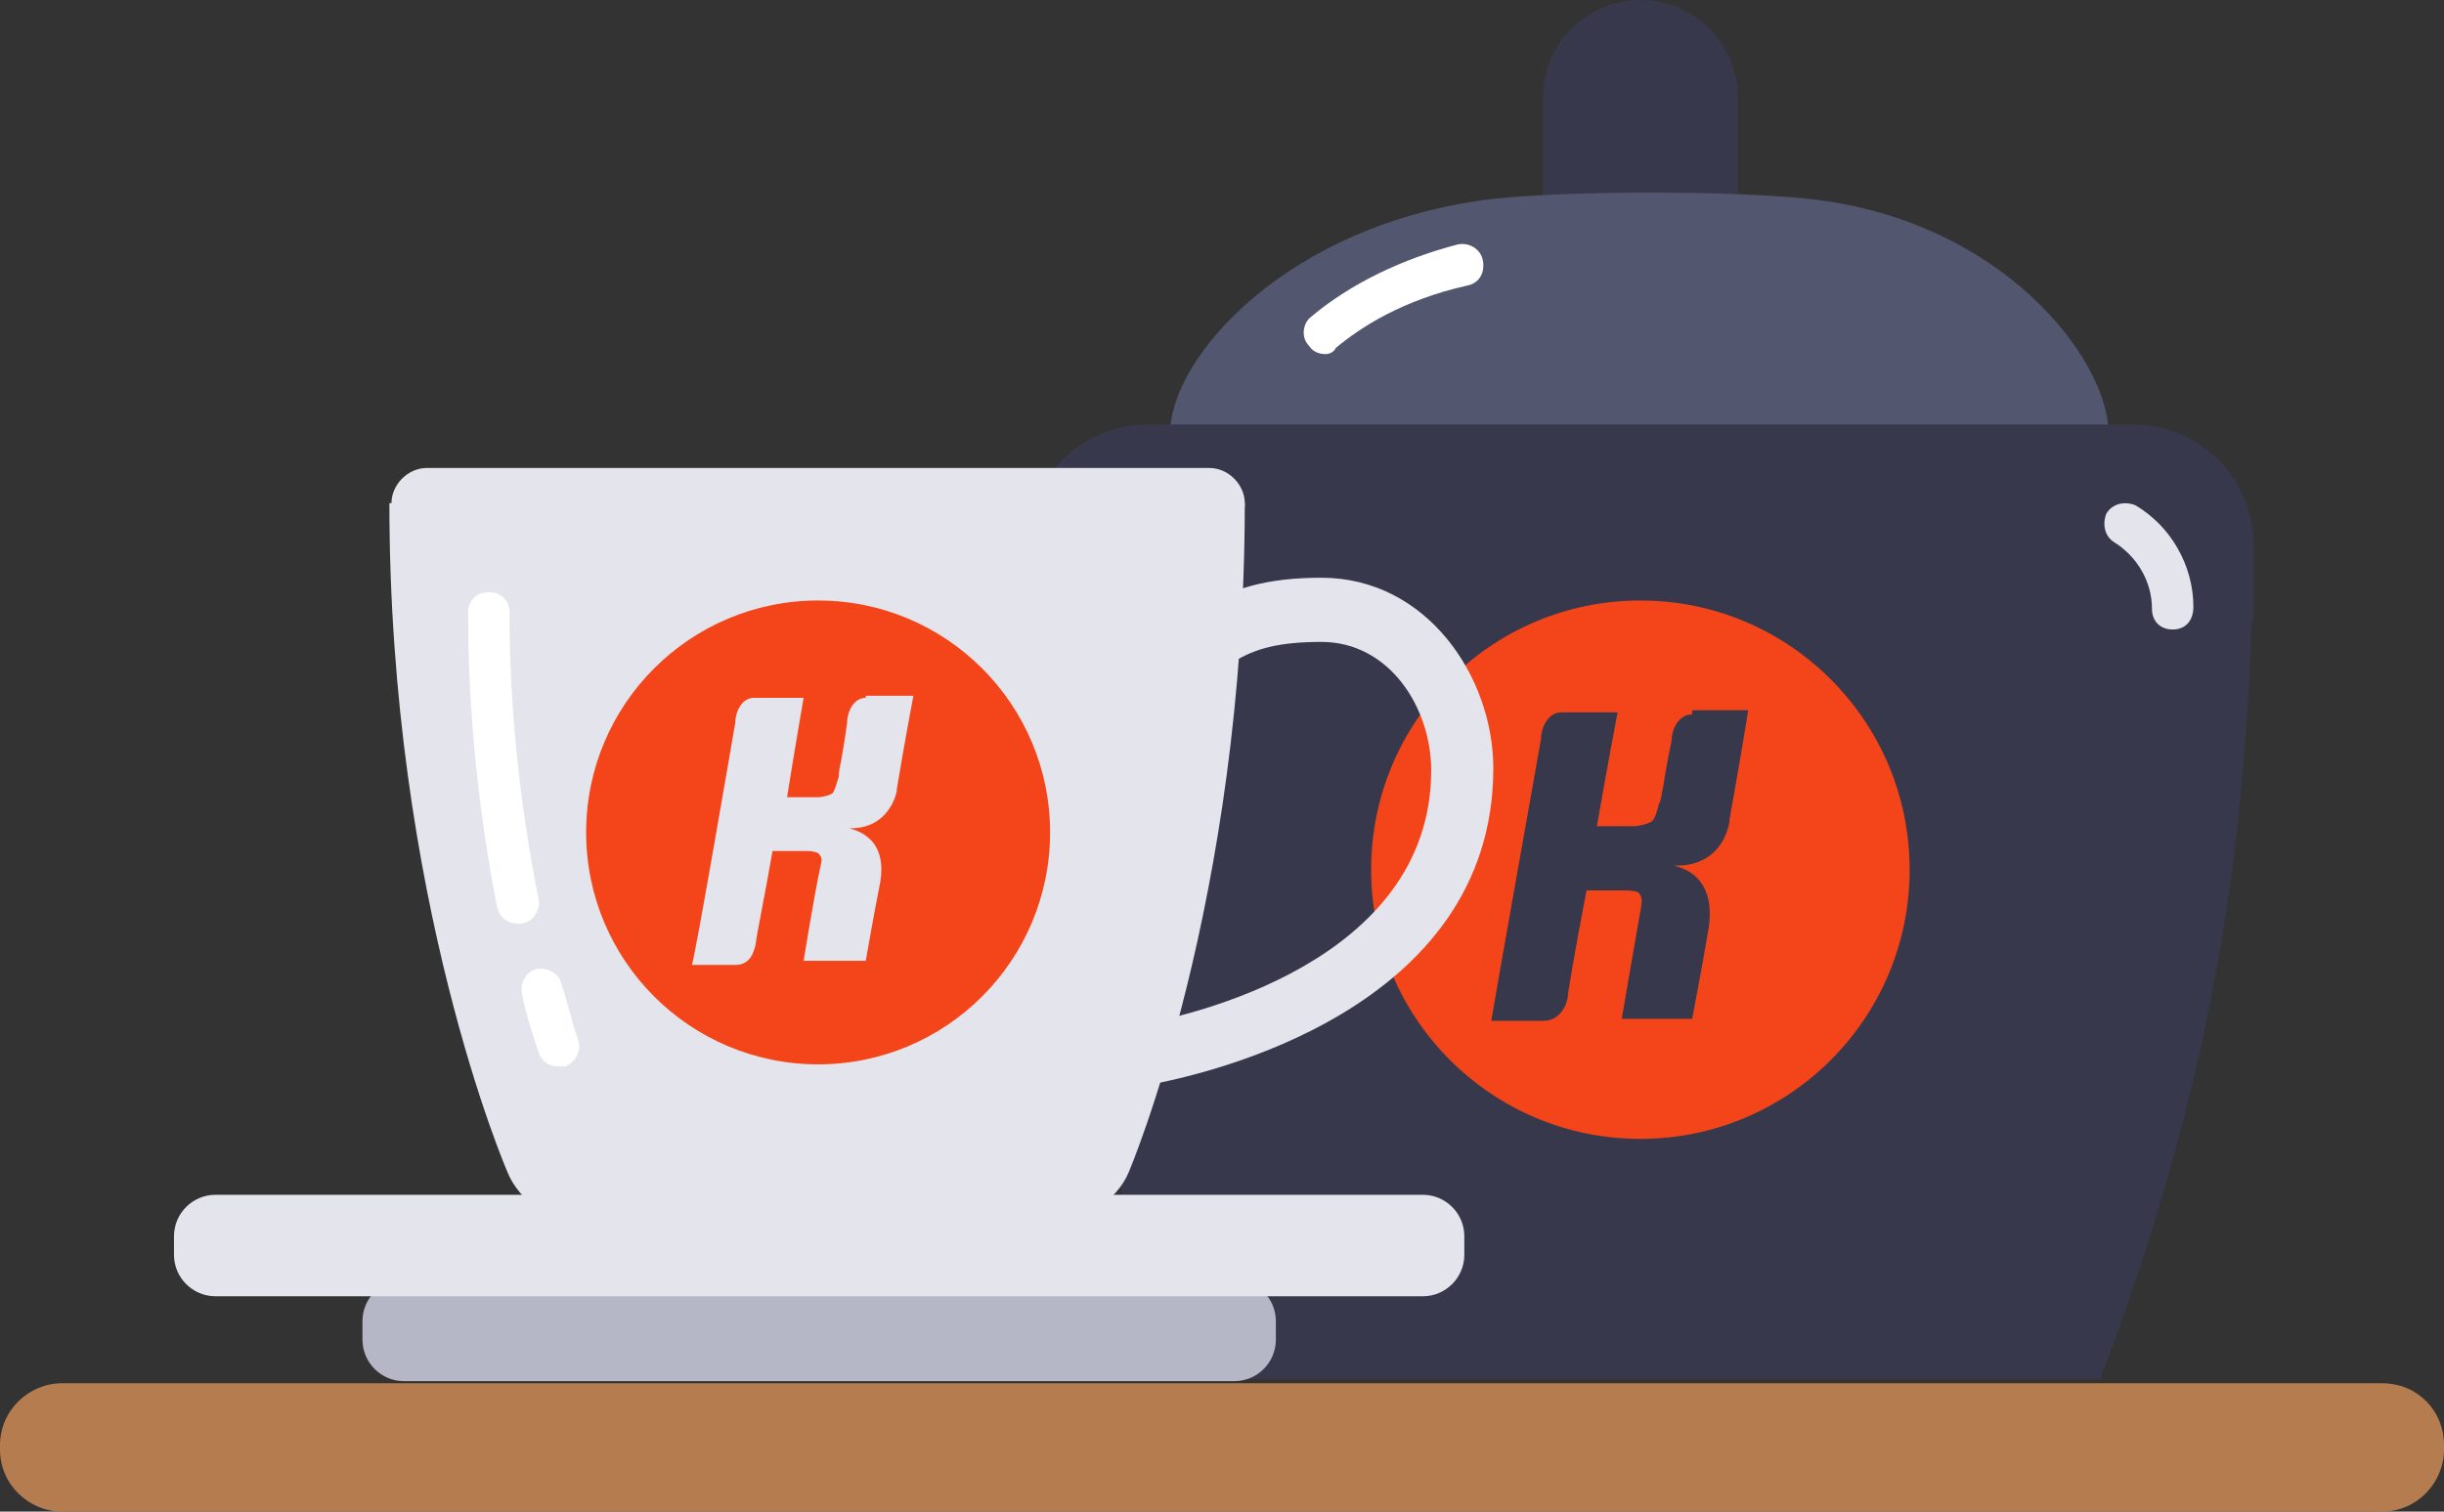 <svg width="118" height="73" xmlns="http://www.w3.org/2000/svg"><rect width="100%" height="100%" fill="#333333" stroke="none"/><title>Page 1</title><g fill="none" fill-rule="evenodd"><path d="M115 73H3c-1.6 0-3-1.3-3-3v-.2c0-1.7 1.4-3 3-3h112c1.7 0 3 1.3 3 3v.2c0 1.6-1.3 3-3 3" fill="#B57D4F"/><path d="M83.9 10.1h-9.4V4.7c0-2.6 2.1-4.7 4.7-4.7s4.7 2.1 4.7 4.7v5.4z" fill="#37384C"/><path d="M72.1 9.6c-10 1.2-15.6 7.7-15.6 11.3h45.3c0-3.5-5.1-10.3-14.5-11.3-3.8-.4-11.4-.4-15.2 0" fill="#52566E"/><path d="M64 17.1c-.3 0-.6-.1-.8-.4-.4-.4-.3-1.1.1-1.4 1.9-1.6 4.4-2.8 7.1-3.5.5-.1 1.1.2 1.2.8.1.6-.2 1.1-.8 1.2-3.1.7-5.1 2-6.3 3-.1.2-.3.3-.5.3" fill="#FFF"/><path d="M103 20.5H55.4c-3.2 0-5.8 2.6-5.8 5.8v1.5h-.1S51 51.1 57 66.6h44.4c5.2-13.7 6.9-24.6 7.3-36.3 0-.2.1-.4.1-.6v-3.4c0-3.2-2.6-5.8-5.8-5.8" fill="#37384C"/><path d="M104.9 30.4c-.6 0-1-.4-1-1 0-1.3-.7-2.5-1.8-3.2-.5-.3-.6-.9-.4-1.4.3-.5.9-.6 1.4-.4 1.7 1 2.8 2.9 2.8 4.9 0 .7-.4 1.1-1 1.1" fill="#E4E4EC"/><path d="M79.2 29c7.18 0 13 5.82 13 13s-5.82 13-13 13-13-5.82-13-13 5.82-13 13-13" fill="#F34519"/><path d="M81.7 34.5c-.7 0-1 .8-1 1.3 0 0-.2.9-.4 2.2-.1.4-.1.7-.2.8-.1.4-.2.8-.4.9-.2.1-.6.2-.8.2h-1.8c.5-2.9 1-5.5 1-5.5h-2.7c-.7 0-1 .8-1 1.3 0 0-2.4 13.5-2.4 13.6h2.5c.3 0 .8-.1 1.1-.8 0 0 .1-.3.1-.4 0-.2.4-2.5.9-5.1h1.9s.4 0 .6.1c.2.2.2.4.1.9-.3 1.7-.9 5.2-.9 5.2h3.4s.5-2.6.8-4.4c.3-2.1-.8-2.8-1.7-3h.2c1.5 0 2.3-1 2.5-2.1v-.1c.5-2.8.9-5.2.9-5.3h-2.7v.2z" fill="#37384C"/><path d="M55.2 52.4c-.7 0-1.3-.5-1.5-1.2-.1-.8.4-1.6 1.2-1.7 2.4-.4 14.2-3 14.2-12.3 0-3-2-6.2-5.3-6.2-2 0-3.2.3-4.3 1-.7.5-1.6.3-2.1-.4s-.3-1.6.4-2.1c1.6-1.1 3.4-1.6 6-1.6 5.1 0 8.3 4.8 8.3 9.2 0 11.7-13.9 14.8-16.7 15.3h-.2z" fill="#E4E4EC"/><path d="M54.5 56.6s5.6-13.1 5.6-32.3H18.8c0 19.2 5.7 32.3 5.7 32.3 1.1 2.8 6.7 4.8 15 4.8s13.9-2.1 15-4.8" fill="#E4E4EC"/><path d="M58.4 26H20.6c-.9 0-1.7-.8-1.7-1.7 0-.9.8-1.7 1.7-1.7h37.8c.9 0 1.7.8 1.7 1.7 0 1-.7 1.7-1.7 1.7" fill="#E4E4EC"/><path d="M59.6 61.8H19.5c-1.1 0-2 .9-2 2v.9c0 1.1.9 2 2 2h40.1c1.1 0 2-.9 2-2v-.9c0-1.1-.9-2-2-2" fill="#B5B6C6"/><path d="M68.7 57.7H10.4c-1.1 0-2 .9-2 2v.9c0 1.1.9 2 2 2h58.3c1.1 0 2-.9 2-2v-.9c0-1.1-.9-2-2-2" fill="#E4E4EC"/><path d="M26.9 51.5c-.4 0-.8-.3-.9-.7-.3-.9-.6-1.8-.8-2.8-.1-.5.2-1.1.7-1.2.5-.1 1.1.2 1.2.7.3.9.5 1.8.8 2.7.2.5-.1 1.1-.6 1.3h-.4zM25 44.6c-.5 0-.9-.3-1-.8-.9-4.6-1.4-9.4-1.4-14.2 0-.6.4-1 1-1s1 .4 1 1c0 4.6.5 9.3 1.4 13.8.1.5-.2 1.1-.8 1.2H25z" fill="#FFF"/><path d="M39.5 29c6.186 0 11.2 5.014 11.2 11.2 0 6.186-5.014 11.2-11.2 11.2-6.186 0-11.2-5.014-11.2-11.2 0-6.186 5.014-11.2 11.2-11.2" fill="#F34519"/><path d="M41.8 33.7c-.6 0-.9.7-.9 1.2 0 0-.1.8-.3 1.9-.1.4-.1.6-.1.7-.1.3-.2.7-.3.8-.1.1-.5.2-.7.2H38c.4-2.5.8-4.8.8-4.8h-2.4c-.6 0-.9.7-.9 1.2 0 0-2 11.7-2.1 11.7h2.1c.3 0 .7-.1.9-.7 0 0 .1-.3.1-.4 0-.2.4-2.1.8-4.4H39s.3 0 .5.1c.2.2.2.3.1.7-.3 1.4-.8 4.5-.8 4.5h3s.4-2.3.7-3.8c.3-1.8-.7-2.4-1.5-2.6h.1c1.3 0 2-.9 2.2-1.8v-.1c.4-2.4.8-4.5.8-4.5h-2.3v.1z" fill="#E4E4EC"/></g></svg>